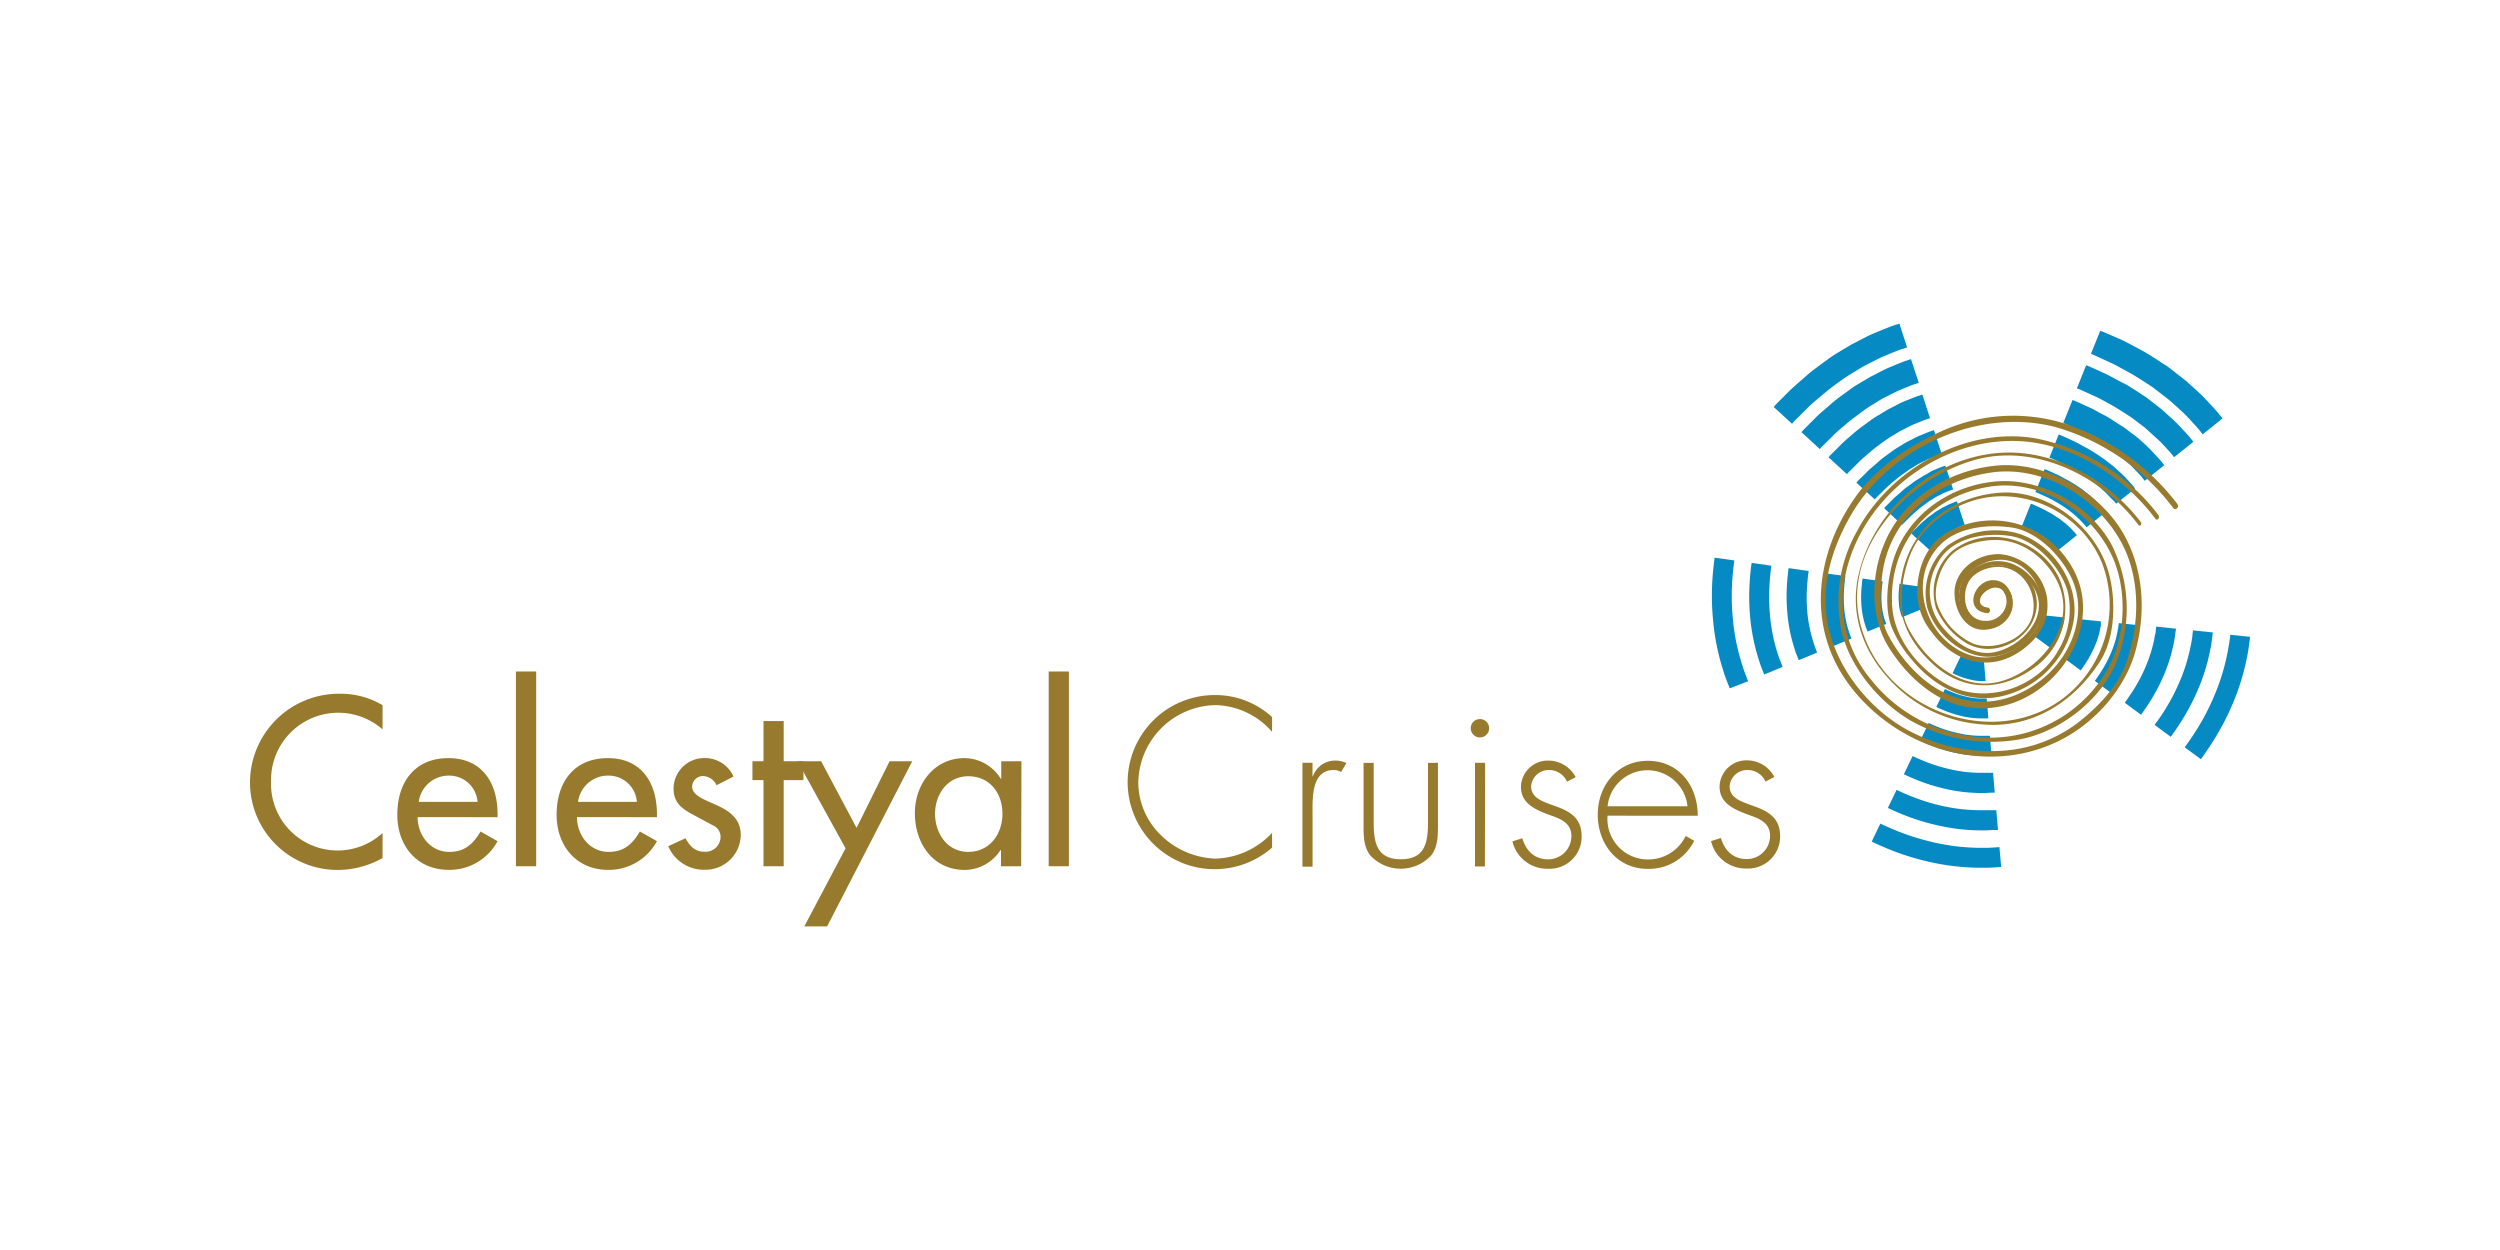 <svg id="Layer_1" data-name="Layer 1" xmlns="http://www.w3.org/2000/svg" viewBox="0 0 400 200"><defs><style>.cls-1{fill:#977a2d;}.cls-2{fill:#058ac4;}</style></defs><title>Celestyal Cruises</title><path class="cls-1" d="M61.21,116.7a10.76,10.76,0,0,0-17.84,8.4,10.65,10.65,0,0,0,17.84,8.18v4a14.64,14.64,0,0,1-7.1,1.91,14,14,0,0,1-14.11-14A14.23,14.23,0,0,1,54.39,111a13.08,13.08,0,0,1,6.82,1.83Z"/><path class="cls-1" d="M76.41,128.3a4.54,4.54,0,0,0-4.64-4.2A4.82,4.82,0,0,0,67,128.3Zm-9.59,2.44c0,2.87,2,5.56,5.07,5.56,2.48,0,3.81-1.26,5-3.26l2.72,1.55a8.74,8.74,0,0,1-7.79,4.59c-5.14,0-8.25-3.87-8.25-8.83,0-5.17,2.76-9.05,8.18-9.05s7.86,4,7.86,8.95v.5Z"/><rect class="cls-1" x="82.55" y="107.44" width="3.24" height="31.16"/><path class="cls-1" d="M101.9,128.3a4.53,4.53,0,0,0-4.63-4.2,4.81,4.81,0,0,0-4.78,4.2Zm-9.58,2.44c0,2.87,2,5.56,5.06,5.56,2.49,0,3.81-1.26,5-3.26l2.73,1.55a8.75,8.75,0,0,1-7.79,4.59c-5.13,0-8.26-3.87-8.26-8.83,0-5.17,2.76-9.05,8.19-9.05s7.86,4,7.86,8.95v.5Z"/><path class="cls-1" d="M114.65,125.64a2.5,2.5,0,0,0-2.15-1.47,1.74,1.74,0,0,0-1.76,1.65c0,1.46,1.94,2.11,3.91,3s3.87,2.12,3.87,4.77a5.64,5.64,0,0,1-5.78,5.57,6.18,6.18,0,0,1-5.82-3.77l2.76-1.27c.69,1.27,1.51,2.16,3.06,2.16a2.41,2.41,0,0,0,2.55-2.37,2,2,0,0,0-1.18-1.83L111,130.41c-1.87-1-3.23-1.94-3.23-4.24a4.91,4.91,0,0,1,5-4.88,5,5,0,0,1,4.59,2.95Z"/><polygon class="cls-1" points="125.39 138.6 122.16 138.6 122.16 124.82 120.39 124.82 120.39 121.8 122.16 121.8 122.16 115.37 125.39 115.37 125.39 121.8 128.55 121.8 128.55 124.82 125.39 124.82 125.39 138.6"/><polygon class="cls-1" points="127.61 121.8 131.38 121.8 137.05 132.46 142.33 121.8 145.96 121.8 132.34 148.22 128.69 148.22 135.29 135.73 127.61 121.8"/><path class="cls-1" d="M160.39,130.2c0-3.27-2-6-5.47-6-3.33,0-5.31,2.91-5.31,6s1.91,6.1,5.31,6.1,5.47-2.8,5.47-6.1m3,8.4h-3.23V136h-.07a6.88,6.88,0,0,1-5.71,3.19c-5.13,0-8-4.27-8-9.09,0-4.59,3.05-8.8,7.93-8.8a6.89,6.89,0,0,1,5.82,3.31h.07V121.8h3.23Z"/><rect class="cls-1" x="167.79" y="107.44" width="3.23" height="31.16"/><path class="cls-1" d="M203.53,117.1a12.31,12.31,0,0,0-9.08-4.28,12.58,12.58,0,0,0-12.32,12.46,11.78,11.78,0,0,0,3.63,8.36,13.14,13.14,0,0,0,8.69,3.74,12.86,12.86,0,0,0,9.08-4.13v2.37a13.93,13.93,0,1,1-9-24.41,13.41,13.41,0,0,1,9,3.52Z"/><path class="cls-1" d="M210,124.2h.07a3.77,3.77,0,0,1,3.59-2.51,4.2,4.2,0,0,1,1.77.4l-.86,1.43a2.22,2.22,0,0,0-1.15-.32c-3.63,0-3.41,4.52-3.41,7v8.47h-1.62V122.05H210Z"/><path class="cls-1" d="M230.07,122.05V132c0,1.69,0,3.37-1,4.78a6.64,6.64,0,0,1-9.9,0c-1-1.41-1-3.09-1-4.78v-9.94h1.62v9.36c0,3.19.35,6.06,4.35,6.06s4.34-2.87,4.34-6.06v-9.36Z"/><path class="cls-1" d="M237.58,138.63H236V122.05h1.62Zm.68-22.11a1.47,1.47,0,1,1-2.94,0,1.47,1.47,0,1,1,2.94,0"/><path class="cls-1" d="M250.72,125.06a3.15,3.15,0,0,0-2.91-1.86,2.82,2.82,0,0,0-2.83,2.59c0,4,8.08,2,8.08,8A5.12,5.12,0,0,1,247.7,139a5.7,5.7,0,0,1-5.71-4.38l1.58-.5c.6,2,1.94,3.37,4.12,3.37a3.7,3.7,0,0,0,3.73-3.73c0-2-1.58-2.7-3.23-3.27-2.27-.83-4.84-1.8-4.84-4.59a4.3,4.3,0,0,1,4.53-4.2,4.93,4.93,0,0,1,4.23,2.65Z"/><path class="cls-1" d="M270,129a6.43,6.43,0,0,0-12.79,0Zm-12.79,1.51a6.47,6.47,0,0,0,6.65,7,6.64,6.64,0,0,0,5.85-3.76l1.36.78a8.08,8.08,0,0,1-7.43,4.49c-4.91,0-8-4-8-8.68s3.2-8.61,8-8.61c5,0,8,4,8,8.79Z"/><path class="cls-1" d="M282.49,125.06a3.15,3.15,0,0,0-2.91-1.86,2.82,2.82,0,0,0-2.84,2.59c0,4,8.08,2,8.08,8a5.12,5.12,0,0,1-5.35,5.17,5.69,5.69,0,0,1-5.7-4.38l1.57-.5c.61,2,1.94,3.37,4.13,3.37a3.71,3.71,0,0,0,3.74-3.73c0-2-1.58-2.7-3.23-3.27-2.26-.83-4.85-1.8-4.85-4.59a4.31,4.31,0,0,1,4.53-4.2,4.92,4.92,0,0,1,4.23,2.65Z"/><path class="cls-2" d="M314.35,84l-1.24-3.78-.31.09c-.2.07-.46.2-.81.33a3.4,3.4,0,0,0-.54.26l-.61.3c-.21.12-.43.27-.66.4a6.65,6.65,0,0,0-.69.44c-.45.36-.93.63-1.36,1.05a15.59,15.59,0,0,0-1.19,1.07l-.83.83a3,3,0,0,0-.24.25l-.08.1L308.73,88a2.27,2.27,0,0,1,.28-.3c.17-.16.42-.41.71-.7a12.85,12.85,0,0,1,1-.88,12.72,12.72,0,0,1,1.08-.83,3.3,3.3,0,0,1,.52-.33c.17-.1.33-.23.48-.31a3.66,3.66,0,0,0,.44-.22,2.34,2.34,0,0,1,.38-.18c.23-.07.42-.18.54-.22l.22-.06"/><path class="cls-2" d="M312.5,78.3l-1.24-3.79-.46.14c-.29.1-.7.29-1.19.49a6.2,6.2,0,0,0-.79.37L308,76c-.3.16-.6.37-.91.55a10.1,10.1,0,0,0-.94.61c-.6.47-1.25.86-1.79,1.38s-1.09.9-1.51,1.35l-1,1a3.14,3.14,0,0,0-.29.3l-.09.12L304.33,84l.08-.1a2.76,2.76,0,0,1,.25-.26l.91-.9a17,17,0,0,1,1.29-1.16c.47-.45,1-.76,1.5-1.16a6.24,6.24,0,0,1,.77-.5c.25-.15.49-.33.74-.46l.7-.35a4.33,4.33,0,0,1,.62-.3c.39-.15.71-.29.93-.38l.36-.1"/><path class="cls-2" d="M310.66,72.62l-1.23-3.79-.61.2c-.39.13-.93.37-1.59.64a9,9,0,0,0-1,.47l-1.14.58c-.39.21-.78.46-1.17.71a13.16,13.16,0,0,0-1.19.77c-.76.58-1.56,1.09-2.21,1.7s-1.32,1.1-1.82,1.62-.93.93-1.23,1.21a4.86,4.86,0,0,0-.33.36l-.12.13,2.94,2.69.1-.12a3.31,3.31,0,0,1,.3-.31l1.1-1.1A21.43,21.43,0,0,1,303,77,23.1,23.1,0,0,1,305,75.48a11.35,11.35,0,0,1,1-.66c.34-.21.67-.43,1-.61l1-.49a7.33,7.33,0,0,1,.87-.41c.55-.22,1-.42,1.33-.54l.51-.16"/><path class="cls-2" d="M308.81,66.93l-1.23-3.79-.78.24c-.48.18-1.15.45-2,.79a14.14,14.14,0,0,0-1.28.6l-1.4.72c-.47.26-.94.57-1.42.86s-1,.58-1.44.93c-.91.68-1.86,1.32-2.63,2s-1.57,1.32-2.13,1.92l-1.42,1.41a4.51,4.51,0,0,0-.38.41l-.13.15,2.94,2.7.12-.14c.08-.09.19-.22.35-.37l1.29-1.28c.52-.56,1.21-1.11,1.92-1.73a28.86,28.86,0,0,1,2.35-1.8,15.06,15.06,0,0,1,1.26-.83c.43-.25.85-.53,1.26-.76l1.22-.62c.4-.19.76-.39,1.12-.52.71-.29,1.3-.54,1.72-.69l.67-.21"/><path class="cls-2" d="M307,61.25l-1.24-3.79-.92.3c-.58.21-1.39.54-2.36.95-.5.19-1,.45-1.53.71l-1.66.86c-.56.31-1.11.66-1.69,1s-1.17.69-1.68,1.1c-1.07.78-2.18,1.54-3.06,2.34s-1.81,1.52-2.44,2.19l-1.61,1.61c-.2.19-.34.35-.43.46l-.14.17,2.93,2.7.14-.16c.09-.1.21-.24.4-.42l1.48-1.47c.6-.63,1.41-1.29,2.24-2s1.82-1.42,2.78-2.13a17.7,17.7,0,0,1,1.52-1c.51-.31,1-.63,1.51-.92l1.49-.75a15,15,0,0,1,1.35-.64c.87-.36,1.59-.66,2.11-.84l.82-.26"/><path class="cls-2" d="M305.13,55.56l-1.23-3.78-1.08.35c-.67.25-1.62.63-2.75,1.1-.57.22-1.16.51-1.77.82l-1.93,1c-.65.36-1.28.76-1.94,1.15s-1.34.81-1.93,1.26c-1.22.89-2.49,1.78-3.5,2.68s-2,1.72-2.76,2.47l-1.81,1.81a6.72,6.72,0,0,0-.47.51l-.17.18,2.94,2.7.14-.18c.1-.11.24-.27.45-.47L289,65.48c.66-.7,1.59-1.46,2.55-2.27a39.85,39.85,0,0,1,3.21-2.46c.55-.42,1.18-.78,1.77-1.15s1.18-.73,1.77-1.06l1.75-.9c.56-.28,1.09-.55,1.62-.74,1-.44,1.88-.78,2.49-1l1-.32"/><path class="cls-2" d="M329.19,88.13l3.11-2.5-.19-.26c-.14-.15-.36-.37-.59-.64a3.31,3.31,0,0,0-.43-.42l-.51-.47c-.18-.16-.41-.31-.61-.47a5.32,5.32,0,0,0-.65-.49c-.51-.29-.92-.65-1.46-.9a15.41,15.41,0,0,0-1.42-.74l-1.07-.49-.33-.13-.11,0-1.48,3.7s.16,0,.38.15l.91.42c.41.15.75.4,1.17.6a13.42,13.42,0,0,1,1.16.71,3.38,3.38,0,0,1,.5.37c.15.13.32.23.45.34s.24.23.36.34a1.71,1.71,0,0,1,.3.29,5.45,5.45,0,0,0,.41.43l.12.18"/><path class="cls-2" d="M333.84,84.39l3.11-2.49-.3-.39c-.2-.23-.51-.54-.87-.95a6.79,6.79,0,0,0-.62-.6l-.73-.66c-.26-.22-.56-.43-.84-.66a9.35,9.35,0,0,0-.9-.66,20,20,0,0,0-1.92-1.18c-.65-.34-1.22-.7-1.79-.93l-1.32-.6a3.06,3.06,0,0,0-.39-.16l-.14-.05-1.48,3.7.12,0a2.33,2.33,0,0,1,.33.14l1.17.53a15.57,15.57,0,0,1,1.54.8,18.43,18.43,0,0,1,1.62,1,8.5,8.5,0,0,1,.74.54c.23.19.47.35.68.54l.57.53a4.5,4.5,0,0,1,.51.48l.68.74.22.3"/><path class="cls-2" d="M338.51,80.65l3.11-2.49-.4-.51c-.27-.31-.68-.73-1.16-1.26a10.62,10.62,0,0,0-.82-.79l-.94-.86c-.33-.29-.71-.56-1.08-.84a14,14,0,0,0-1.14-.84,26.49,26.49,0,0,0-2.38-1.47c-.79-.42-1.5-.85-2.17-1.13L330,69.76c-.19-.09-.34-.14-.45-.18l-.16-.06-1.48,3.7.14.06a2.85,2.85,0,0,1,.41.17l1.41.64a20.14,20.14,0,0,1,1.92,1c.71.35,1.37.84,2.07,1.28a10.52,10.52,0,0,1,1,.72c.32.25.64.48.92.72l.8.72a7.64,7.64,0,0,1,.7.67c.39.43.74.79,1,1l.33.42"/><path class="cls-2" d="M343.17,76.92l3.11-2.49-.5-.64c-.33-.39-.84-.92-1.44-1.57-.29-.32-.64-.64-1-1l-1.16-1.05c-.42-.35-.87-.68-1.31-1s-.9-.72-1.38-1c-1-.61-1.89-1.28-2.83-1.75s-1.78-1-2.53-1.31l-1.83-.83c-.22-.1-.4-.16-.51-.21l-.19-.07-1.48,3.7.16.06c.11,0,.27.1.47.19l1.66.76c.7.29,1.46.74,2.29,1.18s1.67,1,2.53,1.56c.43.26.82.6,1.22.89s.78.59,1.15.91l1,.93a9.09,9.09,0,0,1,.89.86c.51.56,1,1,1.25,1.36l.43.55"/><path class="cls-2" d="M347.83,73.17l3.11-2.48-.61-.77c-.4-.47-1-1.11-1.72-1.87a16.27,16.27,0,0,0-1.21-1.17L346,65.62c-.49-.42-1-.8-1.54-1.22s-1.06-.84-1.62-1.19c-1.12-.72-2.22-1.49-3.28-2s-2.06-1.15-2.92-1.51l-2.07-.94c-.25-.12-.45-.19-.58-.24l-.21-.08-1.48,3.7.2.07a5.62,5.62,0,0,1,.54.22l1.91.87c.8.33,1.7.85,2.67,1.38s2,1.2,3,1.85c.5.3,1,.71,1.46,1.06s1,.72,1.39,1.1l1.24,1.12c.4.36.77.69,1.08,1,.64.69,1.17,1.26,1.53,1.67l.53.67"/><path class="cls-2" d="M352.49,69.44l3.11-2.49-.71-.89c-.47-.55-1.16-1.29-2-2.19-.41-.46-.9-.89-1.4-1.36l-1.61-1.46c-.57-.48-1.17-.92-1.77-1.4s-1.23-1-1.87-1.36c-1.26-.82-2.54-1.7-3.73-2.32s-2.34-1.29-3.29-1.7l-2.32-1a5.83,5.83,0,0,0-.65-.26l-.22-.08-1.48,3.69.22.08c.14.05.34.13.6.26l2.16,1c.89.38,1.93,1,3,1.57s2.28,1.38,3.44,2.13c.57.36,1.14.83,1.69,1.25s1.11.84,1.63,1.28l1.46,1.32c.46.42.9.82,1.27,1.23.76.81,1.39,1.49,1.82,2l.64.8"/><path class="cls-2" d="M307.09,93.84l-3.16-.44s-.07.44-.11,1.06a11.94,11.94,0,0,0,0,2.06,7.09,7.09,0,0,0,.31,1.63c0,.09.05.18.08.26l.07.18.06.16,2.95-1.21a.35.35,0,0,0,0-.08.67.67,0,0,0,0-.09s0-.09,0-.15a4,4,0,0,1-.19-1,8.38,8.38,0,0,1,0-1.54c0-.48.09-.85.09-.85"/><path class="cls-2" d="M301.17,93,298,92.57s-.08.59-.15,1.46a16.72,16.72,0,0,0,0,3.07,13.87,13.87,0,0,0,.54,2.78c.06.19.1.35.16.49s.09.26.14.36.12.32.12.32l3-1.22-.09-.23c0-.07-.06-.17-.11-.27s-.08-.23-.11-.36a10.09,10.09,0,0,1-.41-2.18,13.61,13.61,0,0,1,0-2.53c.05-.73.13-1.25.13-1.25"/><path class="cls-2" d="M295.26,92.17l-3.16-.44s-.11.74-.2,1.85a23.06,23.06,0,0,0,0,4.08,19.58,19.58,0,0,0,.77,4c.08.26.15.5.22.72s.15.38.21.54.18.47.18.47l2.95-1.22-.15-.39c0-.12-.1-.27-.17-.45l-.18-.59a15.83,15.83,0,0,1-.65-3.34,21.05,21.05,0,0,1,0-3.53c.08-1,.18-1.65.18-1.65"/><path class="cls-2" d="M289.34,91.35l-3.16-.45s-.14.89-.24,2.27a29.34,29.34,0,0,0,.05,5.07,25.16,25.16,0,0,0,1,5.12c.11.35.2.66.29.94s.21.52.28.71l.24.62,2.94-1.22s-.07-.2-.21-.54l-.23-.63c-.08-.24-.16-.52-.25-.81a22.21,22.21,0,0,1-.88-4.5,26,26,0,0,1,0-4.55c.09-1.23.22-2,.22-2"/><path class="cls-2" d="M283.41,90.51l-3.15-.45s-.16,1-.28,2.66a35.47,35.47,0,0,0,.05,6.08,31.45,31.45,0,0,0,1.23,6.28c.13.43.25.82.37,1.17s.24.65.34.89c.19.49.3.78.3.78l2.95-1.22-.27-.69-.31-.8-.33-1a28.42,28.42,0,0,1-1.1-5.66,32.57,32.57,0,0,1-.05-5.54c.11-1.48.25-2.44.25-2.44"/><path class="cls-2" d="M277.5,89.67l-3.16-.44s-.18,1.19-.32,3a40.39,40.39,0,0,0,.08,7.08,37,37,0,0,0,1.45,7.44c.17.51.3,1,.44,1.39s.29.77.4,1.07l.37.92L279.7,109s-.13-.3-.33-.85l-.37-1c-.13-.38-.26-.8-.4-1.27a33.42,33.42,0,0,1-1.34-6.83,38.11,38.11,0,0,1-.07-6.55c.13-1.72.31-2.83.31-2.83"/><path class="cls-2" d="M325.55,101.82l2.56,1.89s.27-.35.6-.87a11.33,11.33,0,0,0,1-1.83,7.56,7.56,0,0,0,.51-1.59c0-.09,0-.18.06-.26s0-.14,0-.2a1.59,1.59,0,0,0,0-.17l-3.17-.33a.7.7,0,0,0,0,.09.3.3,0,0,0,0,.1s0,.09,0,.15a4.2,4.2,0,0,1-.32,1,7.91,7.91,0,0,1-.72,1.35c-.27.42-.47.7-.47.7"/><path class="cls-2" d="M330.35,105.37l2.56,1.9s.36-.48.83-1.21a17,17,0,0,0,1.44-2.71,12.82,12.82,0,0,0,.85-2.72c0-.18.08-.34.11-.5l0-.38c0-.21,0-.33,0-.33l-3.17-.33s0,.09,0,.25,0,.18,0,.28,0,.24-.09.37a9.92,9.92,0,0,1-.66,2.11,14.26,14.26,0,0,1-1.19,2.24c-.4.62-.71,1-.71,1"/><path class="cls-2" d="M335.16,108.93l2.56,1.89s.45-.6,1.06-1.54a23.57,23.57,0,0,0,1.9-3.6,19.17,19.17,0,0,0,1.21-3.84c.05-.27.11-.52.15-.74s0-.41.07-.57l.06-.5L339,99.7s0,.16-.05.42,0,.29-.06.47-.08.38-.12.61a16.17,16.17,0,0,1-1,3.24,20.83,20.83,0,0,1-1.65,3.12c-.54.83-.94,1.37-.94,1.37"/><path class="cls-2" d="M340,112.47l2.56,1.89s.54-.71,1.28-1.86a29.06,29.06,0,0,0,2.38-4.49,25.61,25.61,0,0,0,1.56-5c.07-.36.14-.68.19-1s.07-.55.1-.76c.06-.42.09-.66.09-.66l-3.17-.34s0,.21-.07.58c0,.18,0,.41-.09.66s-.1.53-.16.84a23,23,0,0,1-1.38,4.37,26.68,26.68,0,0,1-2.13,4c-.67,1-1.16,1.69-1.16,1.69"/><path class="cls-2" d="M344.76,116l2.56,1.89s.64-.84,1.51-2.2a35.33,35.33,0,0,0,2.85-5.37,30.7,30.7,0,0,0,1.91-6.11c.09-.44.18-.83.23-1.2s.1-.69.13-1c.07-.52.1-.82.1-.82l-3.17-.33-.09.74c0,.24-.07.52-.11.85s-.13.68-.21,1.08a27.82,27.82,0,0,1-1.72,5.51,33.24,33.24,0,0,1-2.59,4.9c-.81,1.25-1.4,2-1.4,2"/><path class="cls-2" d="M349.57,119.58l2.57,1.89s.73-1,1.73-2.52a41,41,0,0,0,3.32-6.26,37.71,37.71,0,0,0,2.27-7.23c.11-.53.2-1,.27-1.44s.11-.82.16-1.13c.08-.63.12-1,.12-1l-3.17-.33s0,.33-.11.9c0,.28-.09.63-.15,1s-.15.82-.25,1.31a33.89,33.89,0,0,1-2.08,6.63,37.31,37.31,0,0,1-3.06,5.79c-.94,1.45-1.62,2.35-1.62,2.35"/><path class="cls-2" d="M313.78,104.85l-1.37,2.88s.4.19,1,.43a11.25,11.25,0,0,0,2,.61,6.83,6.83,0,0,0,1.65.2l.27,0,.2,0h.17l-.27-3.17h-.08l-.1,0H317a4.74,4.74,0,0,1-1-.12,9.76,9.76,0,0,1-1.47-.46c-.45-.18-.78-.34-.78-.34"/><path class="cls-2" d="M311.19,110.24l-1.38,2.88s.54.26,1.34.59a17.76,17.76,0,0,0,2.94.91,13.06,13.06,0,0,0,2.82.32l.51,0,.39,0,.33,0-.27-3.17h-.25l-.29,0H317a10.49,10.49,0,0,1-2.2-.26,14.32,14.32,0,0,1-2.43-.75c-.69-.27-1.15-.5-1.15-.5"/><path class="cls-2" d="M308.61,115.63l-1.38,2.87s.67.33,1.7.75a24,24,0,0,0,3.9,1.2,19.2,19.2,0,0,0,4,.45c.27,0,.53,0,.74,0l.58,0,.5,0-.27-3.17-.42,0-.47,0c-.18,0-.39,0-.62,0a15.74,15.74,0,0,1-3.37-.39,20.1,20.1,0,0,1-3.38-1c-.92-.36-1.51-.66-1.51-.66"/><path class="cls-2" d="M306,121l-1.38,2.88s.81.4,2.07.91a29.18,29.18,0,0,0,4.86,1.49,25.32,25.32,0,0,0,5.18.6h1l.76-.05.67,0-.27-3.18-.58,0-.66,0h-.85a21.7,21.7,0,0,1-4.56-.52,25.53,25.53,0,0,1-4.34-1.34c-1.15-.45-1.88-.82-1.88-.82"/><path class="cls-2" d="M303.44,126.4l-1.38,2.87s.94.47,2.44,1.07a35,35,0,0,0,5.81,1.78,31.33,31.33,0,0,0,6.36.74h1.23l.95-.06.83,0-.27-3.17-.74,0-.86,0c-.32,0-.69,0-1.09,0A27.51,27.51,0,0,1,311,129a32.26,32.26,0,0,1-5.3-1.63c-1.38-.55-2.25-1-2.25-1"/><path class="cls-2" d="M300.85,131.79l-1.38,2.87s1.08.53,2.81,1.24a41.73,41.73,0,0,0,6.77,2.08,37.45,37.45,0,0,0,7.54.86c.53,0,1,0,1.46,0l1.14-.06,1-.06-.28-3.18-.91.06-1,.05c-.4,0-.84,0-1.33,0a34,34,0,0,1-6.91-.79,38.89,38.89,0,0,1-6.26-1.92c-1.6-.65-2.61-1.15-2.61-1.15"/><path class="cls-1" d="M348.4,80.67a37.49,37.49,0,0,0-18.38-13,27.78,27.78,0,0,0-18.89,1.11C306,71,300.61,74.47,297.25,79c-6.93,9.42-8.46,21.69-.87,31.23s21.23,13.84,32.61,8.52c5.89-2.75,11-8.34,12.71-14.68s1.25-13.29-2.14-19c-3.83-6.4-11.94-11-19.43-10.63C313,74.91,306,78.64,302.44,85c-3.07,5.53-3.63,13.14-.22,18.6,2.74,4.39,7.1,8.52,12.34,9.49,12.53,2.31,24-12.75,16.16-23.6a14.56,14.56,0,0,0-18.37-4.72c-3.93,1.83-5.55,5.8-5.61,9.94a10.33,10.33,0,0,0,2.34,6.44c3.67,5,9.59,6.57,14.7,2.66,2.8-2.16,4.23-4.78,3.72-8.34a8.4,8.4,0,0,0-7.46-6.8c-3.72-.17-7.57,2.62-7.31,6.6.21,3.15,2.34,6.26,5.86,5.33A4.32,4.32,0,0,0,322,97.21c.22-1.42-.45-3.5-1.86-4.11-3.74-1.63-6.55,4.56-2.2,5,.59.06.63-.84.06-.9-3.46-.37-.38-3.22.33-3.45a2,2,0,0,1,2.36,1.15,3.26,3.26,0,0,1-.1,3.49,3.83,3.83,0,0,1-6-.11c-3.33-4.3,1.38-8.91,5.78-8.71,5.06.22,8,7,5.39,11-2.23,3.41-6.71,5.56-10.63,4.22C308,102.39,305,92.6,310.47,87.14c2.86-2.84,7.63-3.28,11.43-2.73,4,.58,7.83,4.47,9.51,8,2.79,5.83-.06,12.69-4.83,16.41-6.31,4.91-13.81,4.53-19.62-.84a24,24,0,0,1-4.71-6.11c-1.6-2.91-1.48-6.25-1.14-9.5,1-9.35,8.6-15.52,17.53-16.77,8.56-1.22,17.6,4.4,21.22,12.07,2.72,5.75,2.4,13,.11,18.91-1.4,3.61-4.61,6.82-7.63,9.15A22.3,22.3,0,0,1,321,120.07a28.05,28.05,0,0,1-15.69-3.21c-6.66-3.62-12.13-10.78-13.09-18.35-.73-5.76,1.24-11.6,4.16-16.48,6.34-10.6,20.33-16.8,32.34-13.74a35.89,35.89,0,0,1,19,13c.35.47,1-.13.68-.6"/><path class="cls-1" d="M345.43,82.52a32.61,32.61,0,0,0-19.67-12.37c-11.33-2-23.52,5-28.73,15a22.75,22.75,0,0,0-2.28,16.27c1.61,6.06,6.81,12,12.45,14.66a26.25,26.25,0,0,0,16.16,2.18c6.54-1.31,13.21-6.58,15.48-12.92a22.84,22.84,0,0,0-.89-18c-3.38-6.46-11.32-10.92-18.57-10.31S305.31,82.25,303,89.39c-1,3.19-1.55,7.67-.37,10.88a18.92,18.92,0,0,0,3.3,5.33c3.68,4.45,9.14,7.27,14.95,5.64a15.1,15.1,0,0,0,10.88-11.77c1.18-6.38-3.93-13.52-10.39-14.45a13.22,13.22,0,0,0-9.8,2.3,10.08,10.08,0,0,0-3.18,10c1.41,4.44,6.28,8.46,11,7.66a9.84,9.84,0,0,0,7.21-6c1.13-3.58-1.14-7.26-4.42-8.68a6.61,6.61,0,0,0-7.81,2.08,5.28,5.28,0,0,0,1.49,7.43c2.53,1.68,5.55-.21,6.06-2.94.62-3.29-3.12-4.49-5.23-2.4-1.38,1.35-.59,2.83.93,3.46.4.16.62-.48.22-.65-2.35-1-.71-2.48.17-3a2.17,2.17,0,0,1,3.2,1.29,3.48,3.48,0,0,1-1.87,3.83c-2.14,1.29-4.63-.87-5.07-2.92-.64-3,1.33-5.17,4-5.89s5.67,1,7.12,3.42c2.75,4.56-1.84,9.37-6.16,10.32-3.3.73-6.33-1.46-8.32-3.87A8.9,8.9,0,0,1,310,90.14c2.1-4.09,7.47-5,11.6-4.39s8,4.87,9.19,8.73a12.66,12.66,0,0,1-1.43,9.52c-3.38,6.13-11.74,8.84-17.88,5.5-4.49-2.43-8.39-7.31-8.73-12.48-.64-10,5.87-17.6,15.57-19.15,8.72-1.4,17.82,4.85,20.39,13.14,1.74,5.63,1,12.64-2.39,17.51a21.61,21.61,0,0,1-21.83,9.15,24.46,24.46,0,0,1-15.18-9c-4.71-5.66-5.59-12.93-3.19-19.75,3.93-11.2,15.82-19.25,27.74-18.29,8.11.65,16.22,5.91,21,12.38.26.35.77-.1.51-.45"/><path class="cls-1" d="M342.69,83.74c-4.89-6.54-13.11-11.38-21.35-11.33-11.2.07-21.42,8.66-23.94,19.41-1.57,6.67.89,13,5.67,17.68a22.06,22.06,0,0,0,13.84,6.38c8.1.81,14.88-3.46,19.15-10.15,2.57-4.05,2.55-10.79,1-15.14-2.37-6.79-9.81-12.32-17.14-11.75-7.57.59-14,5.33-15.58,13-1.2,6,.65,10.5,5,14.48,5,4.5,11.13,4.25,16.36.34a11.72,11.72,0,0,0,3.72-14.24c-3.07-6.3-11.48-8.66-17.09-4.25a8.82,8.82,0,0,0-2.57,9.12,11.93,11.93,0,0,0,4.45,5.35c5,3.4,12.45-1,11.61-7-.6-4.34-5.37-6.32-9.05-4.63-3.35,1.54-3.92,6.41-.68,8.32s6.69-1.84,5-5c-1.55-3-7.66,1.8-3.25,3.6.27.11.42-.32.14-.43-4-1.62,3.37-6.42,3.06-1.06a3.24,3.24,0,0,1-3.35,2.9c-3.27,0-4-4-2.67-6.31,1.07-1.82,3.83-2.65,5.8-2.21,3.29.73,5.06,4.29,4.44,7.39-.81,4-6.18,6.17-9.71,4.7a11.07,11.07,0,0,1-5.51-6c-.86-2.27.17-5.47,1.51-7.33,1.59-2.21,4.53-3,7.11-3.17,4.38-.27,8.22,2.42,10.3,6.21,3.76,6.91-2.13,14.45-8.71,16.36-6.31,1.83-12.07-3.14-14.86-8.35-1.8-3.35-1.16-8,.07-11.4,1.51-4.28,5.16-7.26,9.32-8.82,8.36-3.13,18.07,1.31,21.5,9.56a18.76,18.76,0,0,1-3,18.7c-10.13,12.35-30.9,6.84-35.39-8-3.74-12.31,7-23.94,18-27.06,9.77-2.76,20.42,2.56,26.29,10.42.17.23.51-.07.34-.3"/></svg>